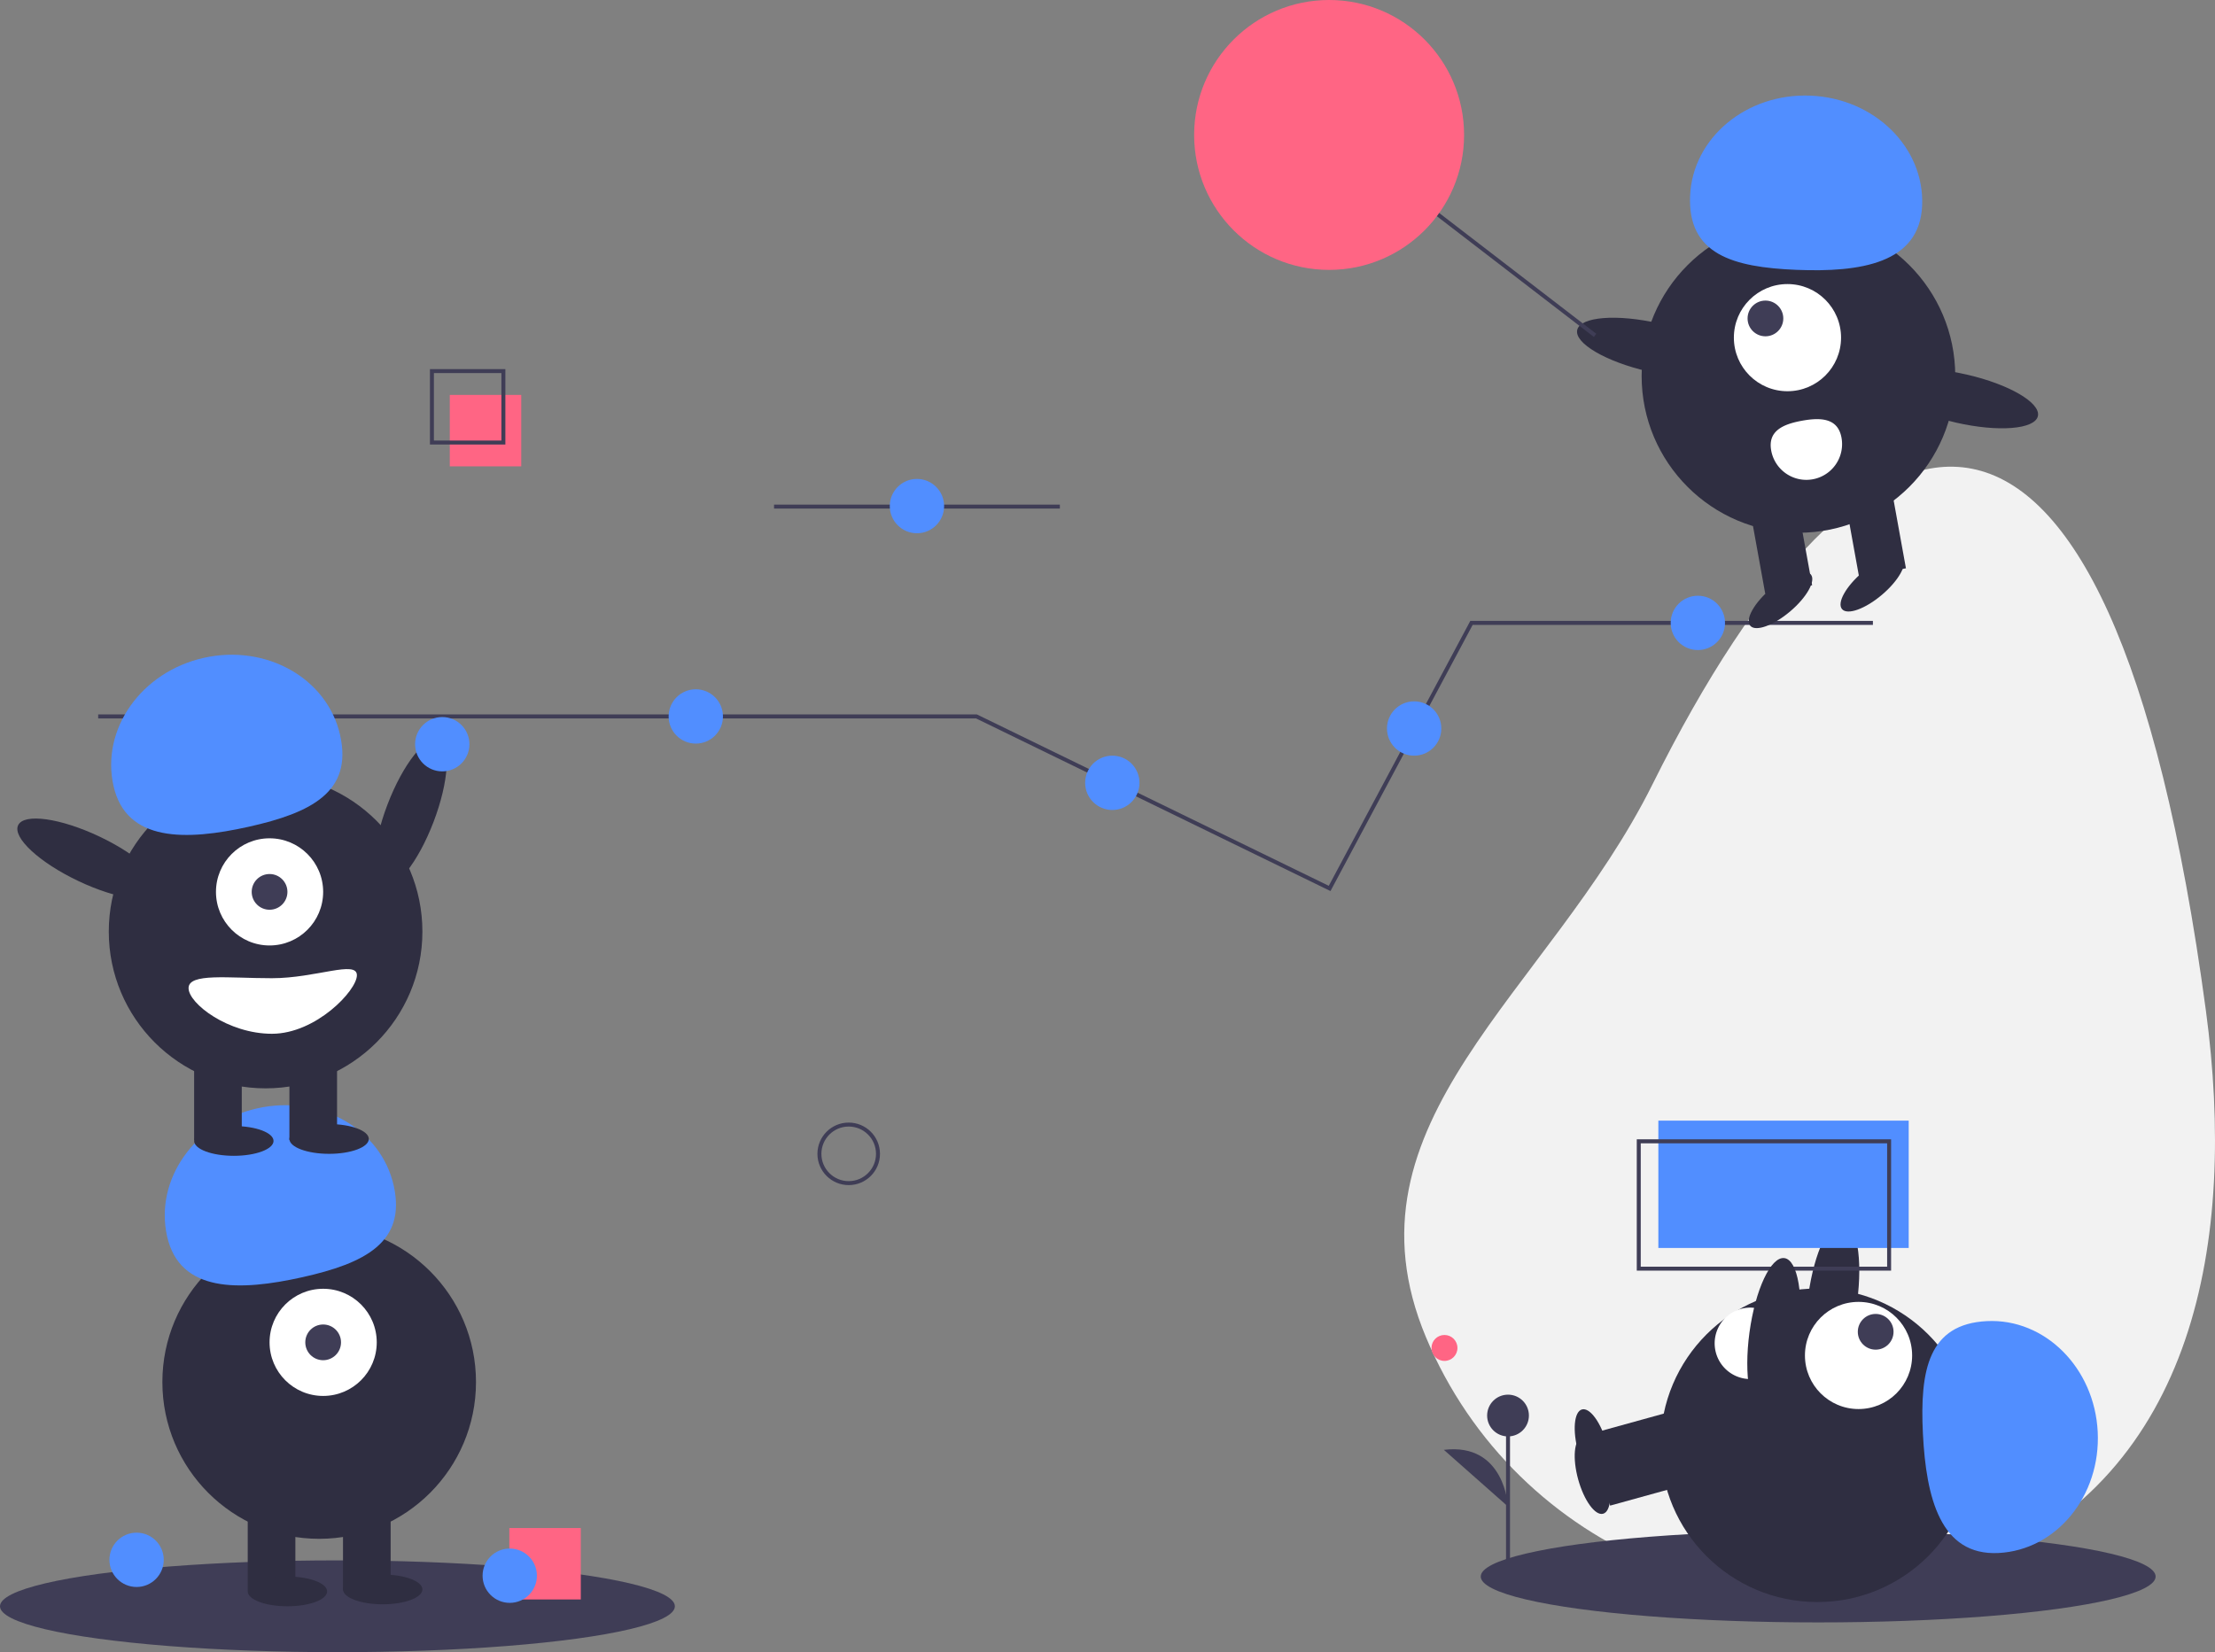<svg id="b32a285a-6b04-4396-8e15-f52ff515c3cb" data-name="Layer 1" xmlns="http://www.w3.org/2000/svg" width="1115.914" height="832.564"><rect width="100%" height="100%" fill="#808080" stroke="none"/><path fill="none" stroke="#3f3d56" stroke-miterlimit="10" stroke-width="2" d="M389.957 255.282h144"/><ellipse cx="248.867" cy="443.498" rx="39.5" ry="12.4" transform="rotate(-69.082 203.353 457.179)" fill="#2f2e41"/><path d="M1153.378 543.014c15.665 116.589-5.666 233.305-114.169 278.753S805.904 816.101 760.456 707.6s61.784-173.424 114.168-278.754c106.377-213.893 230.104-247.895 278.754 114.169z" transform="translate(-42.043 -33.718)" fill="#f2f2f2"/><ellipse cx="916" cy="794.436" rx="170" ry="23.127" fill="#3f3d56"/><path transform="rotate(-105.452 836.9 774.272)" fill="#2f2e41" d="M858.752 753.632h24v43h-24z"/><ellipse cx="844.359" cy="777.24" rx="7.5" ry="20" transform="rotate(-15.452 699.072 915.328)" fill="#2f2e41"/><ellipse cx="965.361" cy="688.069" rx="39.5" ry="12.4" transform="rotate(-82.281 925.041 695.273)" fill="#2f2e41"/><circle cx="915.585" cy="728.299" r="79" fill="#2f2e41"/><path transform="rotate(-105.452 836.9 760.272)" fill="#2f2e41" d="M858.752 739.632h24v43h-24z"/><ellipse cx="844.359" cy="763.24" rx="7.5" ry="20" transform="rotate(-15.452 699.072 901.328)" fill="#2f2e41"/><circle cx="936.329" cy="683.043" r="27" fill="#fff"/><circle cx="944.963" cy="671.116" r="9" fill="#3f3d56"/><path d="M1048.858 816.306c29.234-1.463 51.624-28.808 50.01-61.076s-26.624-57.241-55.859-55.778-33.822 24.412-32.207 56.68 8.821 61.637 38.056 60.174z" transform="translate(-42.043 -33.718)" fill="#518eff"/><path d="M925.34 728.592a18 18 0 01-2.903-35.883c9.908-.802 12.61 7.065 13.413 16.974s-.6 18.107-10.51 18.91z" transform="translate(-42.043 -33.718)" fill="#fff"/><path fill="none" stroke="#3f3d56" stroke-miterlimit="10" stroke-width="2" d="M49.464 361.025h442.493l68.603 33.422 109.306 53.252 71.468-133.812h202.24"/><circle cx="222.811" cy="375.025" r="13.685" fill="#518eff"/><circle cx="350.541" cy="361.025" r="13.685" fill="#518eff"/><circle cx="560.384" cy="394.478" r="13.685" fill="#518eff"/><circle cx="855.379" cy="313.887" r="13.685" fill="#518eff"/><circle cx="712.443" cy="367.108" r="13.685" fill="#518eff"/><circle cx="427.576" cy="581.441" r="14.756" fill="none" stroke="#3f3d56" stroke-miterlimit="10" stroke-width="2"/><ellipse cx="170" cy="809.436" rx="170" ry="23.127" fill="#3f3d56"/><circle cx="160.805" cy="696.436" r="79" fill="#2f2e41"/><path fill="#2f2e41" d="M124.805 758.436h24v43h-24zm48 0h24v43h-24z"/><ellipse cx="144.805" cy="801.936" rx="20" ry="7.5" fill="#2f2e41"/><ellipse cx="192.805" cy="800.936" rx="20" ry="7.5" fill="#2f2e41"/><circle cx="162.805" cy="676.436" r="27" fill="#fff"/><circle cx="162.805" cy="676.436" r="9" fill="#3f3d56"/><path d="M126.215 656.687c-6.379-28.568 14.012-57.434 45.544-64.475s62.265 10.41 68.644 38.978-14.519 39.103-46.05 46.144-61.76 7.92-68.138-20.647z" transform="translate(-42.043 -33.718)" fill="#518eff"/><circle cx="133.805" cy="469.436" r="79" fill="#2f2e41"/><path fill="#2f2e41" d="M97.805 531.436h24v43h-24zm48 0h24v43h-24z"/><ellipse cx="117.805" cy="574.936" rx="20" ry="7.5" fill="#2f2e41"/><ellipse cx="165.805" cy="573.936" rx="20" ry="7.5" fill="#2f2e41"/><circle cx="135.805" cy="449.436" r="27" fill="#fff"/><circle cx="135.805" cy="449.436" r="9" fill="#3f3d56"/><path d="M99.215 429.687c-6.379-28.568 14.012-57.434 45.544-64.475s62.265 10.41 68.644 38.978-14.519 39.104-46.05 46.144-61.76 7.92-68.138-20.647z" transform="translate(-42.043 -33.718)" fill="#518eff"/><ellipse cx="86.867" cy="466.498" rx="12.4" ry="39.5" transform="rotate(-64.626 39.19 482.875)" fill="#2f2e41"/><path d="M137.043 531.655c0 7.732 19.909 23 42 23s42.805-21.768 42.805-29.5-20.714 1.5-42.805 1.5-42-2.732-42 5z" transform="translate(-42.043 -33.718)" fill="#fff"/><path fill="#518eff" d="M835.474 564.71h126.129v64.161H835.474z"/><path fill="none" stroke="#3f3d56" stroke-miterlimit="10" stroke-width="2" d="M825.603 575.129h126.129v64.161H825.603z"/><path fill="#ff6584" d="M226.603 199h36v36h-36z"/><path fill="none" stroke="#3f3d56" stroke-miterlimit="10" stroke-width="2" d="M217.603 187h36v36h-36z"/><circle cx="906.052" cy="189.47" r="79" fill="#2f2e41"/><path transform="rotate(169.739 967.092 282.333)" fill="#2f2e41" d="M974.585 279.578h24v43h-24z"/><path transform="rotate(169.739 919.845 290.881)" fill="#2f2e41" d="M927.353 288.128h24v43h-24z"/><ellipse cx="939.065" cy="336.103" rx="20" ry="7.5" transform="rotate(-40.261 872.05 376.593)" fill="#2f2e41"/><ellipse cx="985.313" cy="327.731" rx="20" ry="7.5" transform="rotate(-40.261 918.298 368.22)" fill="#2f2e41"/><circle cx="900.521" cy="170.146" r="27" fill="#fff"/><circle cx="889.424" cy="160.468" r="9" fill="#3f3d56"/><path d="M1010.415 137.245c1.188-29.247-24.019-54.02-56.3-55.33s-59.415 21.334-60.603 50.581 21.252 35.892 53.534 37.204 62.181-3.208 63.37-32.455z" transform="translate(-42.043 -33.718)" fill="#518eff"/><ellipse cx="875.15" cy="208.796" rx="12.4" ry="39.5" transform="rotate(-77.09 832.967 218.322)" fill="#2f2e41"/><ellipse cx="1030.224" cy="234.584" rx="12.4" ry="39.5" transform="rotate(-77.09 988.041 244.11)" fill="#2f2e41"/><path d="M969.793 254.321a18 18 0 11-35.425 6.413c-1.77-9.782 5.793-13.244 15.575-15.014s18.079-1.18 19.85 8.601z" transform="translate(-42.043 -33.718)" fill="#fff"/><path fill="none" stroke="#3f3d56" stroke-miterlimit="10" stroke-width="2" d="M712.603 99l91 70"/><circle cx="669.603" cy="68" r="68" fill="#ff6584"/><ellipse cx="935.71" cy="706.84" rx="39.5" ry="12.4" transform="rotate(-82.281 895.39 714.044)" fill="#2f2e41"/><circle cx="68.811" cy="786.025" r="13.685" fill="#518eff"/><path fill="#ff6584" d="M256.603 770h36v36h-36z"/><circle cx="256.811" cy="794.025" r="13.685" fill="#518eff"/><circle cx="461.957" cy="255.025" r="13.685" fill="#518eff"/><circle cx="727.721" cy="679.252" r="6.535" fill="#ff6584"/><path fill="#3f3d56" stroke="#3f3d56" stroke-miterlimit="10" stroke-width="2" d="M759.739 787.725v-74.412"/><circle cx="759.739" cy="713.313" r="10.523" fill="#3f3d56"/><path d="M801.782 792.893s-1.503-32.332-32.32-28.574" transform="translate(-42.043 -33.718)" fill="#3f3d56"/></svg>